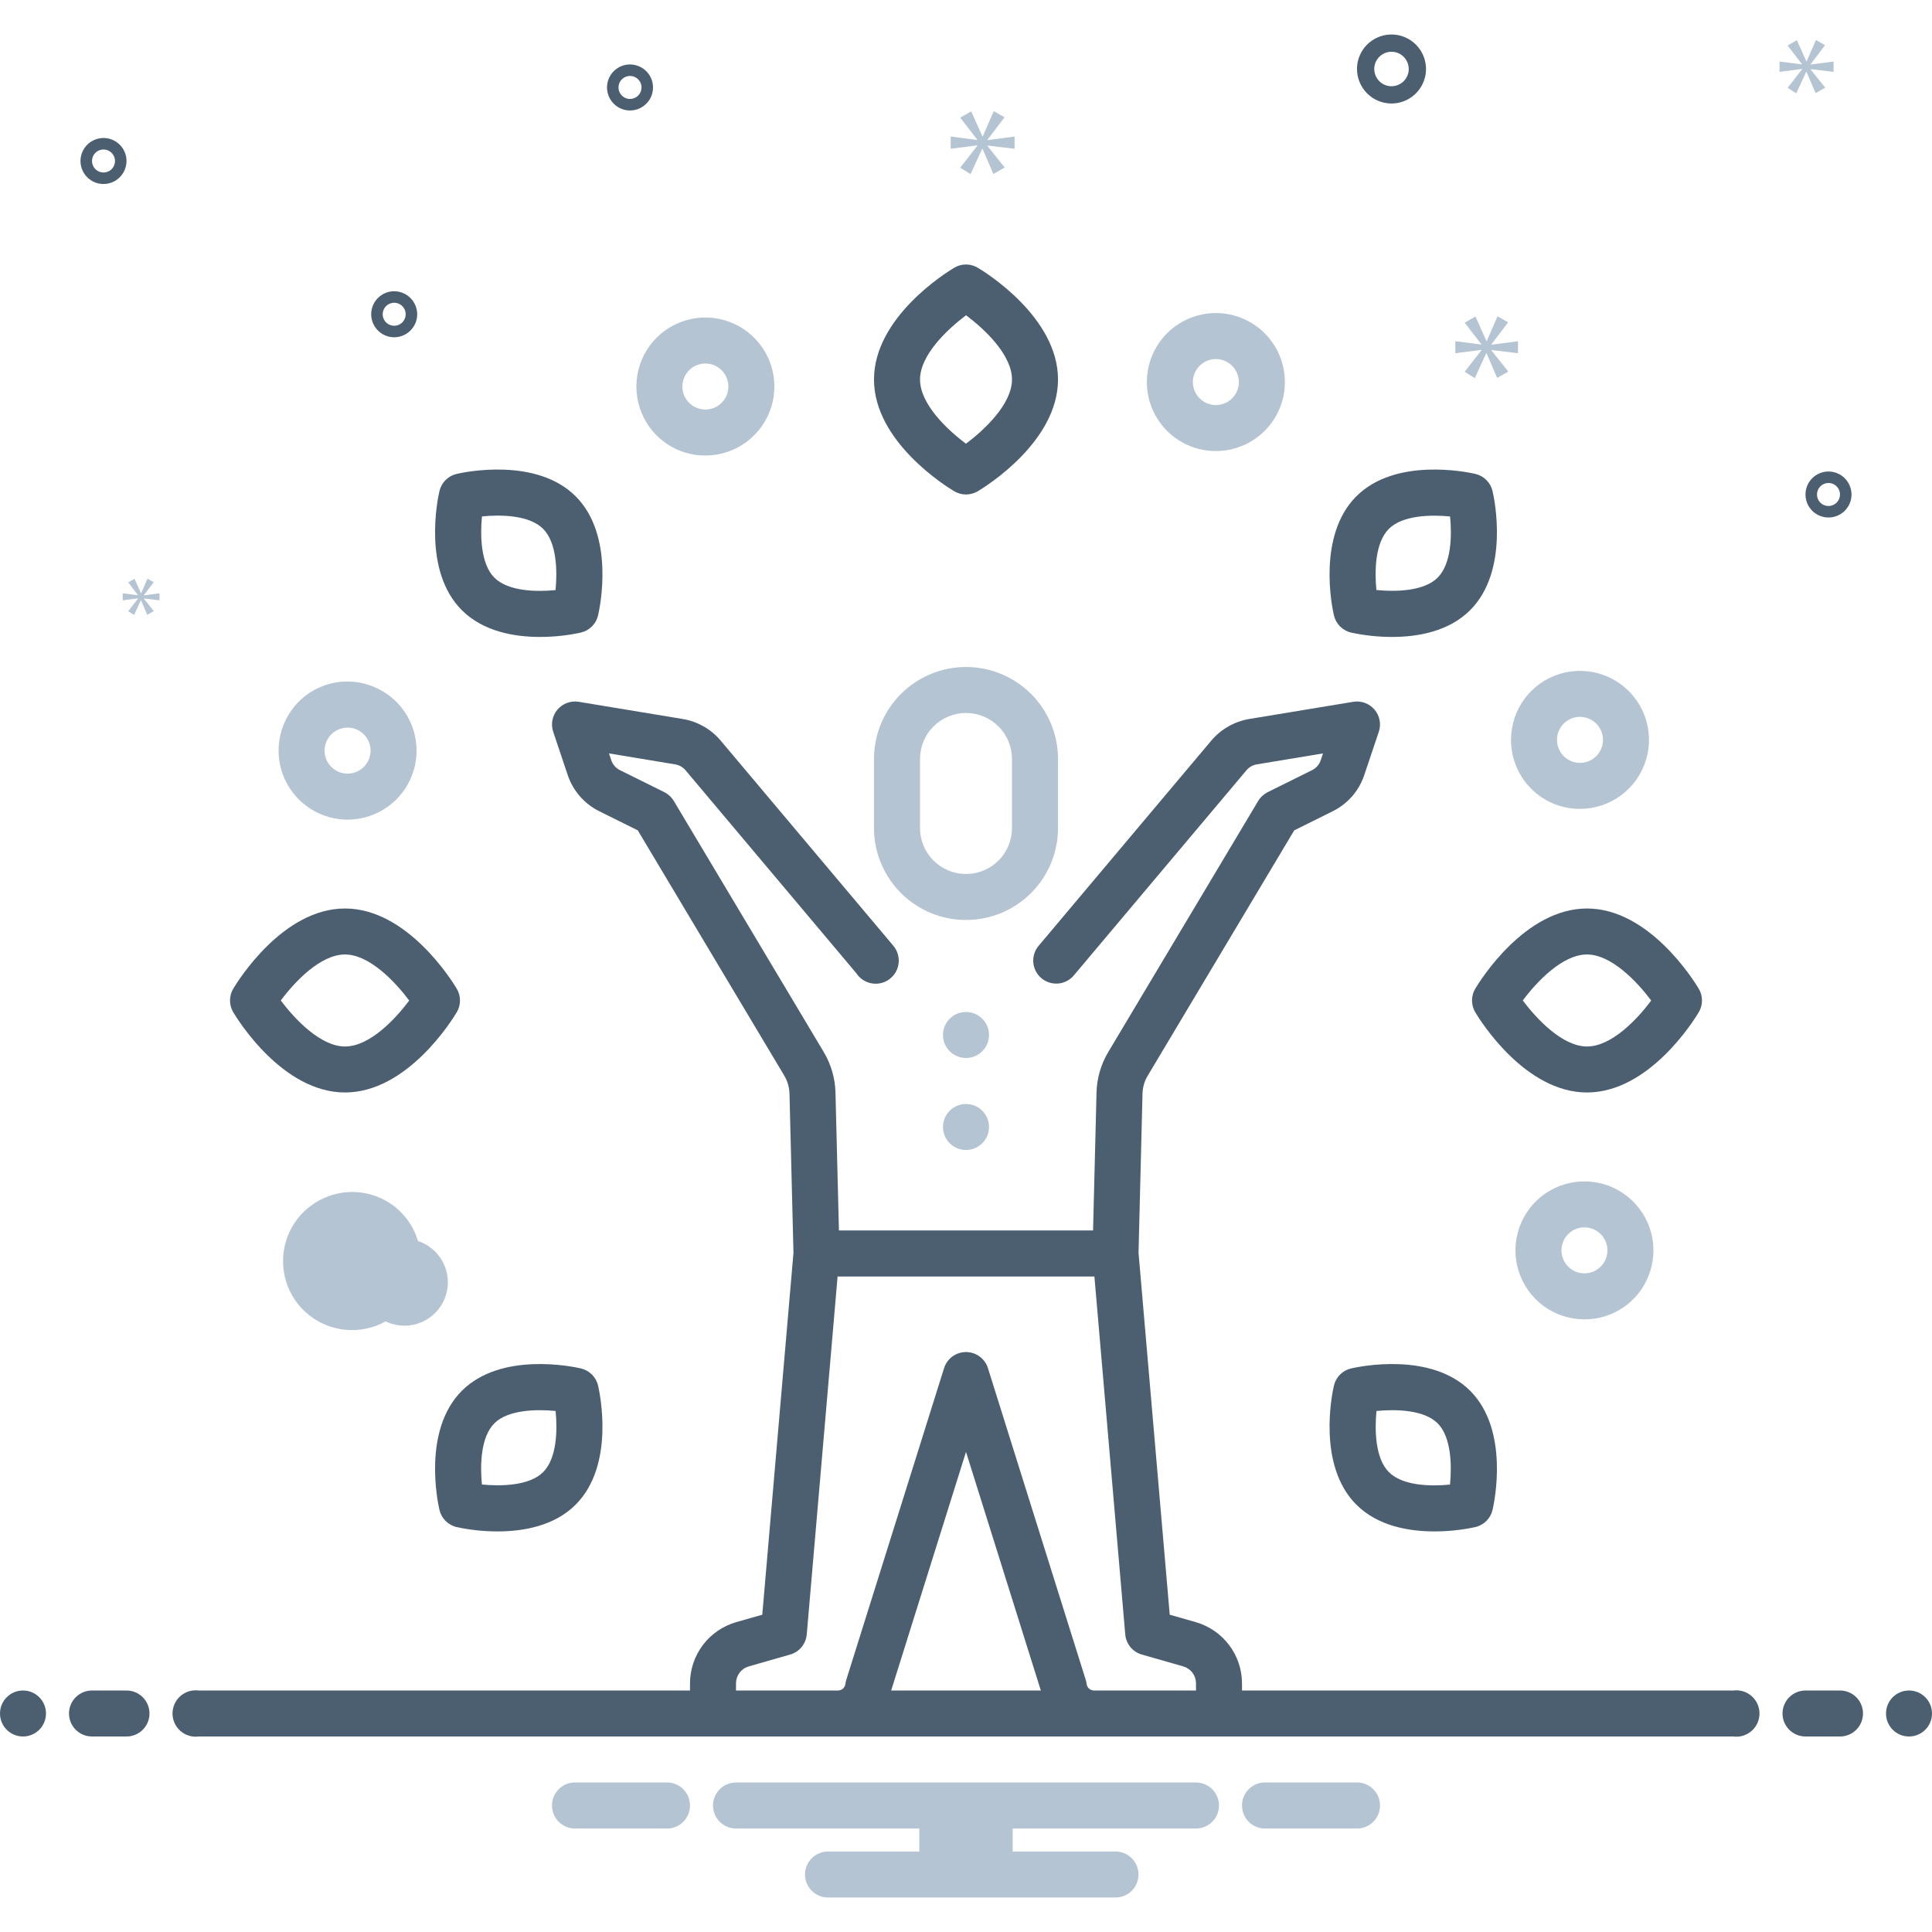 <svg width="56" height="56" viewBox="0 0 56 56" fill="none" xmlns="http://www.w3.org/2000/svg">
<g clip-path="url(#clip0_323_10878)">
<path d="M30.667 24V22C30.667 21.293 30.386 20.614 29.886 20.114C29.386 19.614 28.707 19.333 28 19.333C27.293 19.333 26.614 19.614 26.114 20.114C25.614 20.614 25.333 21.293 25.333 22V24C25.333 24.707 25.614 25.385 26.114 25.885C26.614 26.386 27.293 26.666 28 26.666C28.707 26.666 29.386 26.386 29.886 25.885C30.386 25.385 30.667 24.707 30.667 24ZM29.333 24C29.333 24.353 29.193 24.693 28.943 24.943C28.693 25.193 28.354 25.333 28 25.333C27.646 25.333 27.307 25.193 27.057 24.943C26.807 24.693 26.667 24.353 26.667 24V22C26.667 21.646 26.807 21.307 27.057 21.057C27.307 20.807 27.646 20.666 28 20.666C28.354 20.666 28.693 20.807 28.943 21.057C29.193 21.307 29.333 21.646 29.333 22V24Z" fill="#B4C4D3"/>
<path d="M28.342 7.761C28.238 7.699 28.12 7.666 28 7.666C27.88 7.666 27.762 7.699 27.658 7.761C27.42 7.903 25.333 9.2 25.333 11C25.333 12.799 27.42 14.097 27.658 14.239C27.762 14.3 27.88 14.333 28 14.333C28.12 14.333 28.238 14.3 28.342 14.239C28.58 14.097 30.667 12.799 30.667 11C30.667 9.2 28.58 7.903 28.342 7.761ZM27.999 12.861C27.459 12.458 26.667 11.714 26.667 11C26.667 10.291 27.461 9.543 28.001 9.138C28.541 9.541 29.333 10.286 29.333 11C29.333 11.709 28.539 12.457 27.999 12.861ZM43.263 14.237C43.235 14.115 43.173 14.003 43.085 13.915C42.996 13.826 42.885 13.764 42.763 13.736C42.53 13.682 40.453 13.247 39.314 14.386C38.175 15.525 38.61 17.602 38.664 17.835C38.692 17.957 38.754 18.069 38.842 18.157C38.931 18.246 39.042 18.308 39.164 18.336C39.554 18.42 39.952 18.462 40.351 18.462C41.081 18.462 41.988 18.311 42.613 17.686C43.753 16.547 43.317 14.47 43.263 14.237ZM41.671 16.743C41.275 17.14 40.452 17.157 39.896 17.102C39.84 16.548 39.857 15.729 40.257 15.329C40.653 14.932 41.476 14.916 42.031 14.97C42.087 15.524 42.07 16.344 41.671 16.743ZM12.737 43.762C12.765 43.885 12.826 43.996 12.915 44.085C13.004 44.173 13.115 44.235 13.237 44.263C13.627 44.347 14.025 44.389 14.424 44.389C15.154 44.389 16.061 44.238 16.686 43.613C17.826 42.474 17.39 40.398 17.336 40.164C17.308 40.042 17.246 39.931 17.158 39.842C17.069 39.754 16.957 39.692 16.835 39.664C16.603 39.61 14.526 39.174 13.387 40.313C12.247 41.453 12.683 43.529 12.737 43.762ZM14.329 41.256C14.726 40.86 15.55 40.843 16.104 40.898C16.16 41.451 16.143 42.271 15.743 42.67C15.348 43.067 14.524 43.084 13.969 43.029C13.913 42.476 13.93 41.656 14.329 41.256ZM39.165 39.664C39.042 39.692 38.931 39.754 38.842 39.842C38.754 39.931 38.692 40.042 38.664 40.164C38.61 40.398 38.175 42.474 39.314 43.613C39.939 44.238 40.846 44.389 41.577 44.389C41.975 44.389 42.373 44.347 42.763 44.263C42.885 44.235 42.996 44.173 43.085 44.085C43.173 43.996 43.235 43.885 43.263 43.762C43.317 43.529 43.753 41.453 42.614 40.313C41.474 39.174 39.397 39.61 39.165 39.664ZM42.029 43.031C41.476 43.087 40.656 43.07 40.257 42.67C39.861 42.275 39.843 41.452 39.898 40.898C40.453 40.843 41.275 40.86 41.671 41.256C42.067 41.653 42.084 42.476 42.029 43.031ZM16.835 18.336C16.957 18.308 17.069 18.246 17.158 18.157C17.246 18.069 17.308 17.957 17.336 17.835C17.39 17.602 17.826 15.525 16.686 14.386C15.547 13.247 13.47 13.682 13.237 13.736C13.115 13.764 13.004 13.826 12.915 13.915C12.826 14.003 12.765 14.115 12.737 14.237C12.683 14.47 12.247 16.547 13.386 17.686C14.012 18.311 14.919 18.462 15.649 18.462C16.048 18.462 16.446 18.42 16.835 18.336ZM14.329 16.743C13.933 16.347 13.916 15.523 13.97 14.969C14.524 14.913 15.344 14.929 15.743 15.329C16.14 15.726 16.157 16.549 16.102 17.104C15.548 17.159 14.729 17.143 14.329 16.743ZM46 26.333C44.201 26.333 42.903 28.42 42.761 28.658C42.699 28.761 42.667 28.879 42.667 29C42.667 29.12 42.699 29.238 42.761 29.341C42.903 29.579 44.201 31.666 46 31.666C47.799 31.666 49.097 29.579 49.239 29.341C49.301 29.238 49.333 29.12 49.333 29C49.333 28.879 49.301 28.761 49.239 28.658C49.097 28.42 47.799 26.333 46 26.333ZM46 30.333C45.291 30.333 44.543 29.539 44.139 28.999C44.541 28.459 45.286 27.666 46 27.666C46.709 27.666 47.457 28.461 47.861 29.001C47.459 29.541 46.714 30.333 46 30.333ZM10 31.666C11.799 31.666 13.097 29.579 13.239 29.341C13.301 29.238 13.333 29.12 13.333 29C13.333 28.879 13.301 28.761 13.239 28.658C13.097 28.42 11.799 26.333 10 26.333C8.201 26.333 6.903 28.42 6.761 28.658C6.699 28.761 6.667 28.879 6.667 29C6.667 29.12 6.699 29.238 6.761 29.341C6.903 29.579 8.201 31.666 10 31.666ZM10 27.666C10.709 27.666 11.457 28.461 11.861 29.001C11.459 29.541 10.714 30.333 10 30.333C9.291 30.333 8.543 29.539 8.139 28.999C8.541 28.459 9.286 27.666 10 27.666Z" fill="#4C5F71"/>
<path d="M34.493 12.929C34.922 13.102 35.398 13.121 35.84 12.983C36.281 12.845 36.661 12.558 36.915 12.171C37.169 11.784 37.281 11.321 37.231 10.861C37.182 10.401 36.975 9.972 36.645 9.648C36.315 9.323 35.882 9.123 35.422 9.082C34.961 9.041 34.5 9.16 34.117 9.421C33.734 9.681 33.454 10.066 33.324 10.51C33.193 10.954 33.221 11.43 33.401 11.856C33.504 12.098 33.653 12.317 33.84 12.501C34.027 12.685 34.249 12.831 34.493 12.929ZM34.624 10.825C34.682 10.682 34.788 10.563 34.923 10.489C35.058 10.415 35.215 10.391 35.367 10.419C35.518 10.448 35.655 10.529 35.754 10.647C35.853 10.765 35.907 10.914 35.909 11.069C35.91 11.223 35.858 11.373 35.761 11.493C35.664 11.613 35.529 11.695 35.378 11.727C35.227 11.758 35.07 11.736 34.933 11.665C34.797 11.593 34.689 11.477 34.629 11.335C34.594 11.254 34.576 11.168 34.575 11.08C34.575 10.992 34.591 10.906 34.624 10.825ZM47.78 36.991C47.94 36.594 47.969 36.156 47.862 35.742C47.755 35.327 47.517 34.958 47.184 34.689C46.852 34.419 46.441 34.264 46.014 34.245C45.586 34.226 45.163 34.345 44.808 34.584C44.453 34.823 44.184 35.17 44.041 35.574C43.898 35.977 43.888 36.416 44.013 36.825C44.138 37.235 44.391 37.594 44.734 37.849C45.078 38.104 45.495 38.242 45.923 38.242C46.322 38.245 46.713 38.126 47.044 37.903C47.376 37.68 47.632 37.362 47.78 36.991ZM46.544 36.492C46.486 36.635 46.38 36.753 46.245 36.827C46.109 36.901 45.953 36.926 45.801 36.897C45.65 36.868 45.513 36.788 45.414 36.669C45.315 36.551 45.261 36.402 45.259 36.248C45.258 36.094 45.31 35.944 45.407 35.824C45.504 35.704 45.639 35.621 45.79 35.59C45.941 35.558 46.098 35.58 46.235 35.652C46.371 35.723 46.479 35.84 46.539 35.982C46.574 36.062 46.592 36.149 46.593 36.236C46.593 36.324 46.577 36.411 46.544 36.492ZM8.22 21.008C8.072 21.375 8.036 21.777 8.116 22.165C8.197 22.552 8.391 22.907 8.673 23.184C8.955 23.461 9.313 23.649 9.702 23.722C10.09 23.796 10.492 23.753 10.856 23.598C11.22 23.444 11.53 23.185 11.747 22.854C11.964 22.523 12.078 22.135 12.074 21.74C12.071 21.344 11.95 20.959 11.728 20.632C11.505 20.305 11.19 20.051 10.824 19.903C10.58 19.803 10.319 19.752 10.056 19.754C9.793 19.755 9.533 19.809 9.291 19.912C9.049 20.014 8.829 20.164 8.645 20.352C8.462 20.541 8.317 20.764 8.22 21.008ZM10.693 22.007C10.66 22.088 10.611 22.162 10.55 22.225C10.489 22.287 10.416 22.337 10.335 22.371C10.254 22.405 10.168 22.423 10.08 22.424C9.993 22.425 9.906 22.408 9.825 22.375C9.703 22.326 9.598 22.241 9.523 22.133C9.449 22.023 9.409 21.895 9.408 21.763C9.407 21.631 9.445 21.502 9.517 21.392C9.589 21.282 9.693 21.195 9.814 21.144C9.935 21.092 10.069 21.078 10.199 21.102C10.328 21.127 10.448 21.189 10.542 21.282C10.636 21.374 10.7 21.492 10.727 21.622C10.754 21.751 10.742 21.885 10.693 22.007ZM20.449 13.203C20.878 13.203 21.296 13.064 21.641 12.807C21.985 12.55 22.238 12.19 22.362 11.778C22.485 11.366 22.473 10.926 22.326 10.522C22.18 10.118 21.907 9.772 21.549 9.535C21.19 9.298 20.765 9.183 20.336 9.206C19.907 9.23 19.497 9.391 19.166 9.666C18.836 9.941 18.603 10.315 18.502 10.733C18.401 11.15 18.437 11.589 18.605 11.985C18.757 12.348 19.014 12.657 19.342 12.874C19.67 13.091 20.055 13.206 20.449 13.203ZM19.828 10.954C19.886 10.811 19.991 10.692 20.127 10.618C20.262 10.544 20.419 10.52 20.57 10.548C20.722 10.577 20.859 10.658 20.957 10.776C21.056 10.894 21.111 11.043 21.113 11.197C21.114 11.352 21.062 11.502 20.965 11.622C20.868 11.742 20.733 11.825 20.582 11.856C20.431 11.887 20.274 11.866 20.137 11.794C20 11.723 19.893 11.606 19.832 11.464C19.798 11.383 19.78 11.297 19.779 11.209C19.778 11.122 19.795 11.035 19.828 10.954ZM45.799 23.446C46.229 23.445 46.647 23.306 46.992 23.049C47.336 22.793 47.589 22.432 47.712 22.02C47.836 21.608 47.823 21.168 47.677 20.764C47.53 20.36 47.258 20.014 46.899 19.777C46.541 19.54 46.115 19.425 45.686 19.449C45.257 19.472 44.847 19.634 44.517 19.908C44.187 20.183 43.954 20.557 43.853 20.975C43.752 21.392 43.788 21.831 43.955 22.227C44.108 22.59 44.364 22.899 44.692 23.116C45.021 23.333 45.406 23.448 45.799 23.446ZM45.536 20.832C45.657 20.78 45.791 20.766 45.921 20.791C46.05 20.815 46.17 20.878 46.264 20.97C46.358 21.062 46.422 21.181 46.449 21.31C46.476 21.439 46.464 21.573 46.415 21.695C46.365 21.817 46.281 21.922 46.172 21.997C46.063 22.071 45.934 22.111 45.802 22.112C45.67 22.113 45.541 22.076 45.431 22.003C45.321 21.931 45.234 21.828 45.183 21.706C45.114 21.543 45.112 21.36 45.179 21.196C45.245 21.032 45.373 20.901 45.536 20.832ZM9.422 34.713C9.058 34.868 8.748 35.127 8.531 35.457C8.314 35.788 8.2 36.176 8.204 36.571C8.207 36.967 8.328 37.353 8.55 37.68C8.773 38.007 9.088 38.26 9.454 38.408C9.821 38.556 10.224 38.593 10.611 38.512C10.998 38.431 11.353 38.238 11.63 37.956C11.907 37.674 12.095 37.316 12.168 36.927C12.242 36.538 12.199 36.137 12.045 35.773C11.943 35.53 11.795 35.309 11.608 35.124C11.421 34.939 11.199 34.793 10.955 34.694C10.711 34.596 10.45 34.547 10.187 34.55C9.924 34.553 9.664 34.609 9.422 34.713ZM10.464 37.167C10.464 37.501 10.597 37.822 10.833 38.058C11.069 38.294 11.389 38.426 11.723 38.426C12.057 38.426 12.377 38.294 12.613 38.057C12.849 37.822 12.982 37.501 12.982 37.167C12.982 36.834 12.849 36.514 12.613 36.278C12.377 36.041 12.057 35.909 11.723 35.909C11.389 35.909 11.069 36.041 10.833 36.278C10.597 36.514 10.464 36.834 10.464 37.167Z" fill="#B4C4D3"/>
<path d="M28 30.666C28.368 30.666 28.667 30.368 28.667 30C28.667 29.631 28.368 29.333 28 29.333C27.632 29.333 27.333 29.631 27.333 30C27.333 30.368 27.632 30.666 28 30.666Z" fill="#B4C4D3"/>
<path d="M28 33.333C28.368 33.333 28.667 33.035 28.667 32.666C28.667 32.298 28.368 32 28 32C27.632 32 27.333 32.298 27.333 32.666C27.333 33.035 27.632 33.333 28 33.333Z" fill="#B4C4D3"/>
<path d="M40.333 3C40.531 3 40.724 2.941 40.889 2.831C41.053 2.722 41.181 2.565 41.257 2.383C41.333 2.2 41.353 1.999 41.314 1.805C41.276 1.611 41.18 1.433 41.04 1.293C40.901 1.153 40.722 1.058 40.528 1.019C40.334 0.981 40.133 1 39.951 1.076C39.768 1.152 39.612 1.28 39.502 1.444C39.392 1.609 39.333 1.802 39.333 2C39.334 2.265 39.439 2.519 39.627 2.707C39.814 2.894 40.068 3 40.333 3ZM40.333 1.5C40.432 1.5 40.529 1.529 40.611 1.584C40.693 1.639 40.757 1.717 40.795 1.809C40.833 1.9 40.843 2.001 40.824 2.098C40.804 2.195 40.757 2.284 40.687 2.354C40.617 2.423 40.528 2.471 40.431 2.49C40.334 2.51 40.233 2.5 40.142 2.462C40.051 2.424 39.972 2.36 39.918 2.278C39.863 2.196 39.833 2.099 39.833 2C39.834 1.867 39.886 1.74 39.98 1.647C40.074 1.553 40.201 1.5 40.333 1.5ZM11.426 8.442C11.294 8.442 11.165 8.481 11.056 8.555C10.946 8.628 10.861 8.732 10.81 8.854C10.76 8.976 10.746 9.11 10.772 9.239C10.798 9.368 10.861 9.487 10.955 9.58C11.048 9.674 11.167 9.737 11.296 9.763C11.425 9.789 11.559 9.775 11.681 9.725C11.803 9.674 11.907 9.589 11.98 9.479C12.054 9.37 12.093 9.241 12.093 9.109C12.092 8.932 12.022 8.763 11.897 8.638C11.772 8.513 11.603 8.443 11.426 8.442ZM11.426 9.442C11.36 9.442 11.296 9.423 11.241 9.386C11.186 9.35 11.143 9.297 11.118 9.237C11.093 9.176 11.086 9.109 11.099 9.044C11.112 8.979 11.144 8.92 11.19 8.873C11.237 8.827 11.296 8.795 11.361 8.782C11.426 8.769 11.493 8.776 11.554 8.801C11.614 8.826 11.666 8.869 11.703 8.924C11.74 8.979 11.759 9.043 11.759 9.109C11.759 9.197 11.724 9.282 11.662 9.345C11.599 9.407 11.514 9.442 11.426 9.442ZM18.261 1.868C18.13 1.868 18.001 1.907 17.891 1.981C17.781 2.054 17.696 2.158 17.645 2.28C17.595 2.402 17.582 2.536 17.608 2.665C17.633 2.794 17.697 2.913 17.79 3.006C17.883 3.1 18.002 3.163 18.131 3.189C18.261 3.215 18.395 3.201 18.517 3.151C18.638 3.1 18.742 3.015 18.816 2.905C18.889 2.796 18.928 2.667 18.928 2.535C18.928 2.358 18.858 2.189 18.733 2.064C18.608 1.939 18.438 1.869 18.261 1.868ZM18.261 2.868C18.195 2.868 18.131 2.849 18.076 2.812C18.021 2.776 17.979 2.723 17.953 2.663C17.928 2.602 17.922 2.535 17.934 2.47C17.947 2.405 17.979 2.346 18.026 2.299C18.072 2.253 18.132 2.221 18.196 2.208C18.261 2.195 18.328 2.202 18.389 2.227C18.45 2.252 18.502 2.295 18.539 2.35C18.575 2.405 18.595 2.469 18.595 2.535C18.595 2.623 18.559 2.708 18.497 2.771C18.434 2.833 18.35 2.868 18.261 2.868ZM53 13.667C52.868 13.667 52.739 13.706 52.63 13.779C52.52 13.852 52.434 13.956 52.384 14.078C52.334 14.2 52.32 14.334 52.346 14.463C52.372 14.593 52.435 14.711 52.529 14.805C52.622 14.898 52.741 14.961 52.87 14.987C52.999 15.013 53.133 15 53.255 14.949C53.377 14.899 53.481 14.813 53.554 14.704C53.628 14.594 53.667 14.465 53.667 14.333C53.666 14.157 53.596 13.987 53.471 13.862C53.346 13.737 53.177 13.667 53 13.667ZM53 14.667C52.934 14.667 52.87 14.647 52.815 14.611C52.76 14.574 52.717 14.522 52.692 14.461C52.667 14.4 52.66 14.333 52.673 14.268C52.686 14.204 52.718 14.144 52.764 14.098C52.811 14.051 52.87 14.019 52.935 14.006C53 13.993 53.067 14 53.128 14.025C53.188 14.051 53.24 14.093 53.277 14.148C53.314 14.203 53.333 14.267 53.333 14.333C53.333 14.422 53.298 14.506 53.236 14.569C53.173 14.631 53.088 14.667 53 14.667ZM3.667 4.667C3.667 4.535 3.628 4.406 3.554 4.296C3.481 4.187 3.377 4.101 3.255 4.051C3.133 4 2.999 3.987 2.87 4.013C2.741 4.039 2.622 4.102 2.529 4.195C2.435 4.288 2.372 4.407 2.346 4.537C2.32 4.666 2.334 4.8 2.384 4.922C2.435 5.044 2.52 5.148 2.63 5.221C2.739 5.294 2.868 5.333 3 5.333C3.177 5.333 3.346 5.263 3.471 5.138C3.596 5.013 3.666 4.843 3.667 4.667ZM2.667 4.667C2.667 4.601 2.686 4.536 2.723 4.481C2.759 4.427 2.812 4.384 2.872 4.359C2.933 4.333 3 4.327 3.065 4.34C3.13 4.353 3.189 4.384 3.236 4.431C3.282 4.478 3.314 4.537 3.327 4.602C3.34 4.666 3.333 4.733 3.308 4.794C3.283 4.855 3.24 4.907 3.185 4.944C3.13 4.98 3.066 5 3 5C2.912 5 2.827 4.965 2.764 4.902C2.702 4.84 2.667 4.755 2.667 4.667Z" fill="#4C5F71"/>
<path d="M28.621 4.052L29.117 3.4L28.804 3.222L28.486 3.952H28.475L28.152 3.228L27.833 3.41L28.324 4.046V4.057L27.557 3.958V4.312L28.329 4.213V4.224L27.833 4.86L28.131 5.048L28.47 4.312H28.48L28.793 5.043L29.122 4.855L28.621 4.229V4.218L29.408 4.312V3.958L28.621 4.062V4.052Z" fill="#B4C4D3"/>
<path d="M4.001 17.35L3.716 17.716L3.887 17.824L4.083 17.401H4.088L4.269 17.821L4.458 17.713L4.17 17.353V17.347L4.623 17.401V17.197L4.17 17.257V17.251L4.455 16.875L4.275 16.773L4.092 17.194H4.086L3.899 16.776L3.716 16.881L3.998 17.248V17.254L3.557 17.197V17.401L4.001 17.344V17.35Z" fill="#B4C4D3"/>
<path d="M44 10.238V9.89L43.228 9.992V9.982L43.714 9.343L43.407 9.169L43.095 9.885H43.084L42.767 9.174L42.455 9.353L42.936 9.977V9.987L42.184 9.89V10.238L42.941 10.141V10.151L42.455 10.775L42.747 10.959L43.079 10.238H43.089L43.396 10.954L43.719 10.77L43.228 10.156V10.146L44 10.238Z" fill="#B4C4D3"/>
<path d="M52.481 1.862L52.9 1.31L52.636 1.16L52.366 1.778H52.357L52.084 1.165L51.815 1.319L52.23 1.858V1.866L51.581 1.783V2.083L52.234 1.999V2.008L51.815 2.546L52.066 2.705L52.353 2.083H52.362L52.627 2.7L52.905 2.542L52.481 2.012V2.003L53.147 2.083V1.783L52.481 1.871V1.862Z" fill="#B4C4D3"/>
<path d="M0.667 50.333C1.035 50.333 1.333 50.035 1.333 49.667C1.333 49.298 1.035 49 0.667 49C0.298 49 0 49.298 0 49.667C0 50.035 0.298 50.333 0.667 50.333Z" fill="#4C5F71"/>
<path d="M3.667 49H2.667C2.49 49 2.32 49.07 2.195 49.195C2.07 49.32 2 49.49 2 49.667C2 49.843 2.07 50.013 2.195 50.138C2.32 50.263 2.49 50.333 2.667 50.333H3.667C3.843 50.333 4.013 50.263 4.138 50.138C4.263 50.013 4.333 49.843 4.333 49.667C4.333 49.49 4.263 49.32 4.138 49.195C4.013 49.07 3.843 49 3.667 49ZM53.333 49H52.333C52.157 49 51.987 49.07 51.862 49.195C51.737 49.32 51.667 49.49 51.667 49.667C51.667 49.843 51.737 50.013 51.862 50.138C51.987 50.263 52.157 50.333 52.333 50.333H53.333C53.51 50.333 53.68 50.263 53.805 50.138C53.93 50.013 54 49.843 54 49.667C54 49.49 53.93 49.32 53.805 49.195C53.68 49.07 53.51 49 53.333 49Z" fill="#4C5F71"/>
<path d="M55.333 50.333C55.702 50.333 56 50.035 56 49.667C56 49.298 55.702 49 55.333 49C54.965 49 54.667 49.298 54.667 49.667C54.667 50.035 54.965 50.333 55.333 50.333Z" fill="#4C5F71"/>
<path d="M39.385 51.667H36.615C36.448 51.68 36.291 51.756 36.177 51.88C36.063 52.003 36 52.165 36 52.333C36 52.501 36.063 52.663 36.177 52.787C36.291 52.91 36.448 52.986 36.615 53H39.385C39.552 52.986 39.709 52.91 39.823 52.787C39.937 52.663 40 52.501 40 52.333C40 52.165 39.937 52.003 39.823 51.88C39.709 51.756 39.552 51.68 39.385 51.667ZM19.385 51.667H16.615C16.448 51.68 16.291 51.756 16.177 51.88C16.063 52.003 16 52.165 16 52.333C16 52.501 16.063 52.663 16.177 52.787C16.291 52.91 16.448 52.986 16.615 53H19.385C19.552 52.986 19.709 52.91 19.823 52.787C19.937 52.663 20 52.501 20 52.333C20 52.165 19.937 52.003 19.823 51.88C19.709 51.756 19.552 51.68 19.385 51.667ZM34.667 51.667H21.333C21.157 51.667 20.987 51.737 20.862 51.862C20.737 51.987 20.667 52.157 20.667 52.333C20.667 52.51 20.737 52.68 20.862 52.805C20.987 52.93 21.157 53 21.333 53H26.647V53.667H24C23.823 53.667 23.654 53.737 23.529 53.862C23.404 53.987 23.333 54.157 23.333 54.333C23.333 54.51 23.404 54.68 23.529 54.805C23.654 54.93 23.823 55 24 55H32.333C32.51 55 32.68 54.93 32.805 54.805C32.93 54.68 33 54.51 33 54.333C33 54.157 32.93 53.987 32.805 53.862C32.68 53.737 32.51 53.667 32.333 53.667H29.353V53H34.667C34.843 53 35.013 52.93 35.138 52.805C35.263 52.68 35.333 52.51 35.333 52.333C35.333 52.157 35.263 51.987 35.138 51.862C35.013 51.737 34.843 51.667 34.667 51.667Z" fill="#B4C4D3"/>
<path d="M50.24 49H36V48.791C35.999 48.391 35.868 48.002 35.627 47.683C35.387 47.364 35.049 47.132 34.666 47.02L33.905 46.803L33.001 36.313L33.116 31.704C33.12 31.519 33.172 31.338 33.267 31.18L37.514 24.068L38.626 23.516C38.841 23.41 39.033 23.263 39.191 23.082C39.349 22.901 39.469 22.691 39.545 22.463L39.965 21.212C40.002 21.103 40.01 20.986 39.988 20.873C39.966 20.761 39.916 20.655 39.841 20.568C39.766 20.48 39.67 20.413 39.562 20.374C39.455 20.334 39.338 20.323 39.225 20.342L36.211 20.84C35.781 20.912 35.391 21.134 35.11 21.467L30.105 27.415C29.991 27.55 29.936 27.725 29.951 27.901C29.966 28.077 30.051 28.24 30.186 28.354C30.322 28.468 30.496 28.523 30.673 28.508C30.849 28.493 31.012 28.408 31.125 28.273L36.13 22.326C36.206 22.235 36.312 22.175 36.429 22.156L38.348 21.838L38.281 22.038C38.239 22.162 38.15 22.264 38.033 22.322L36.745 22.961C36.631 23.018 36.535 23.106 36.469 23.216L32.122 30.496C31.909 30.853 31.792 31.259 31.783 31.674L31.683 35.666H24.317L24.217 31.678C24.208 31.261 24.091 30.854 23.878 30.496L19.531 23.216C19.465 23.106 19.369 23.018 19.255 22.961L17.967 22.322C17.85 22.264 17.761 22.162 17.719 22.038L17.652 21.838L19.57 22.156C19.687 22.175 19.794 22.235 19.87 22.326L24.822 28.211C24.872 28.287 24.937 28.352 25.014 28.403C25.09 28.453 25.175 28.487 25.265 28.503C25.355 28.519 25.447 28.517 25.535 28.496C25.624 28.475 25.708 28.436 25.781 28.381C25.854 28.327 25.916 28.258 25.961 28.18C26.007 28.101 26.036 28.013 26.047 27.922C26.057 27.832 26.049 27.74 26.023 27.653C25.997 27.566 25.953 27.484 25.895 27.415L20.89 21.468C20.609 21.134 20.219 20.912 19.788 20.84L16.775 20.342C16.662 20.323 16.546 20.334 16.438 20.374C16.329 20.413 16.234 20.48 16.159 20.568C16.084 20.655 16.034 20.761 16.012 20.873C15.99 20.986 15.998 21.103 16.035 21.212L16.455 22.463C16.531 22.691 16.651 22.901 16.809 23.082C16.967 23.263 17.159 23.41 17.374 23.516L18.486 24.068L22.733 31.179C22.828 31.339 22.88 31.521 22.884 31.708L22.999 36.313L22.095 46.803L21.334 47.02C20.951 47.132 20.613 47.364 20.372 47.683C20.132 48.002 20.001 48.391 20 48.791V49H5.76C5.665 48.988 5.568 48.996 5.477 49.023C5.385 49.051 5.301 49.098 5.229 49.161C5.157 49.224 5.099 49.302 5.06 49.389C5.021 49.477 5 49.571 5 49.667C5 49.762 5.021 49.857 5.06 49.944C5.099 50.031 5.157 50.109 5.229 50.172C5.301 50.235 5.385 50.282 5.477 50.31C5.568 50.338 5.665 50.346 5.76 50.333H50.24C50.335 50.346 50.432 50.338 50.523 50.31C50.615 50.282 50.699 50.235 50.771 50.172C50.843 50.109 50.901 50.031 50.94 49.944C50.98 49.857 51 49.762 51 49.667C51 49.571 50.98 49.477 50.94 49.389C50.901 49.302 50.843 49.224 50.771 49.161C50.699 49.098 50.615 49.051 50.523 49.023C50.432 48.996 50.335 48.988 50.24 49ZM21.333 48.791C21.334 48.68 21.37 48.573 21.436 48.485C21.502 48.397 21.595 48.333 21.701 48.302L22.903 47.958C23.033 47.921 23.149 47.846 23.235 47.741C23.32 47.637 23.373 47.509 23.384 47.375L24.278 37H31.722L32.616 47.375C32.627 47.509 32.68 47.637 32.765 47.741C32.851 47.846 32.967 47.921 33.097 47.958L34.299 48.302C34.405 48.333 34.498 48.397 34.564 48.485C34.63 48.573 34.666 48.68 34.667 48.791V49H31.709C31.657 49 31.606 48.98 31.567 48.946C31.529 48.912 31.503 48.864 31.497 48.813C31.492 48.773 31.484 48.735 31.472 48.697L28.636 39.657C28.594 39.522 28.509 39.403 28.395 39.319C28.28 39.235 28.142 39.19 28 39.19C27.858 39.19 27.72 39.235 27.605 39.319C27.491 39.403 27.406 39.522 27.364 39.657L24.528 48.697C24.516 48.735 24.508 48.773 24.503 48.813C24.497 48.864 24.471 48.912 24.433 48.946C24.394 48.98 24.343 49 24.291 49H21.333V48.791ZM28 42.084L30.169 49H25.831L28 42.084Z" fill="#4C5F71"/>
</g>
<defs>
<clipPath id="clip0_323_10878">
<rect width="56" height="56" fill="white"/>
</clipPath>
</defs>
</svg>
